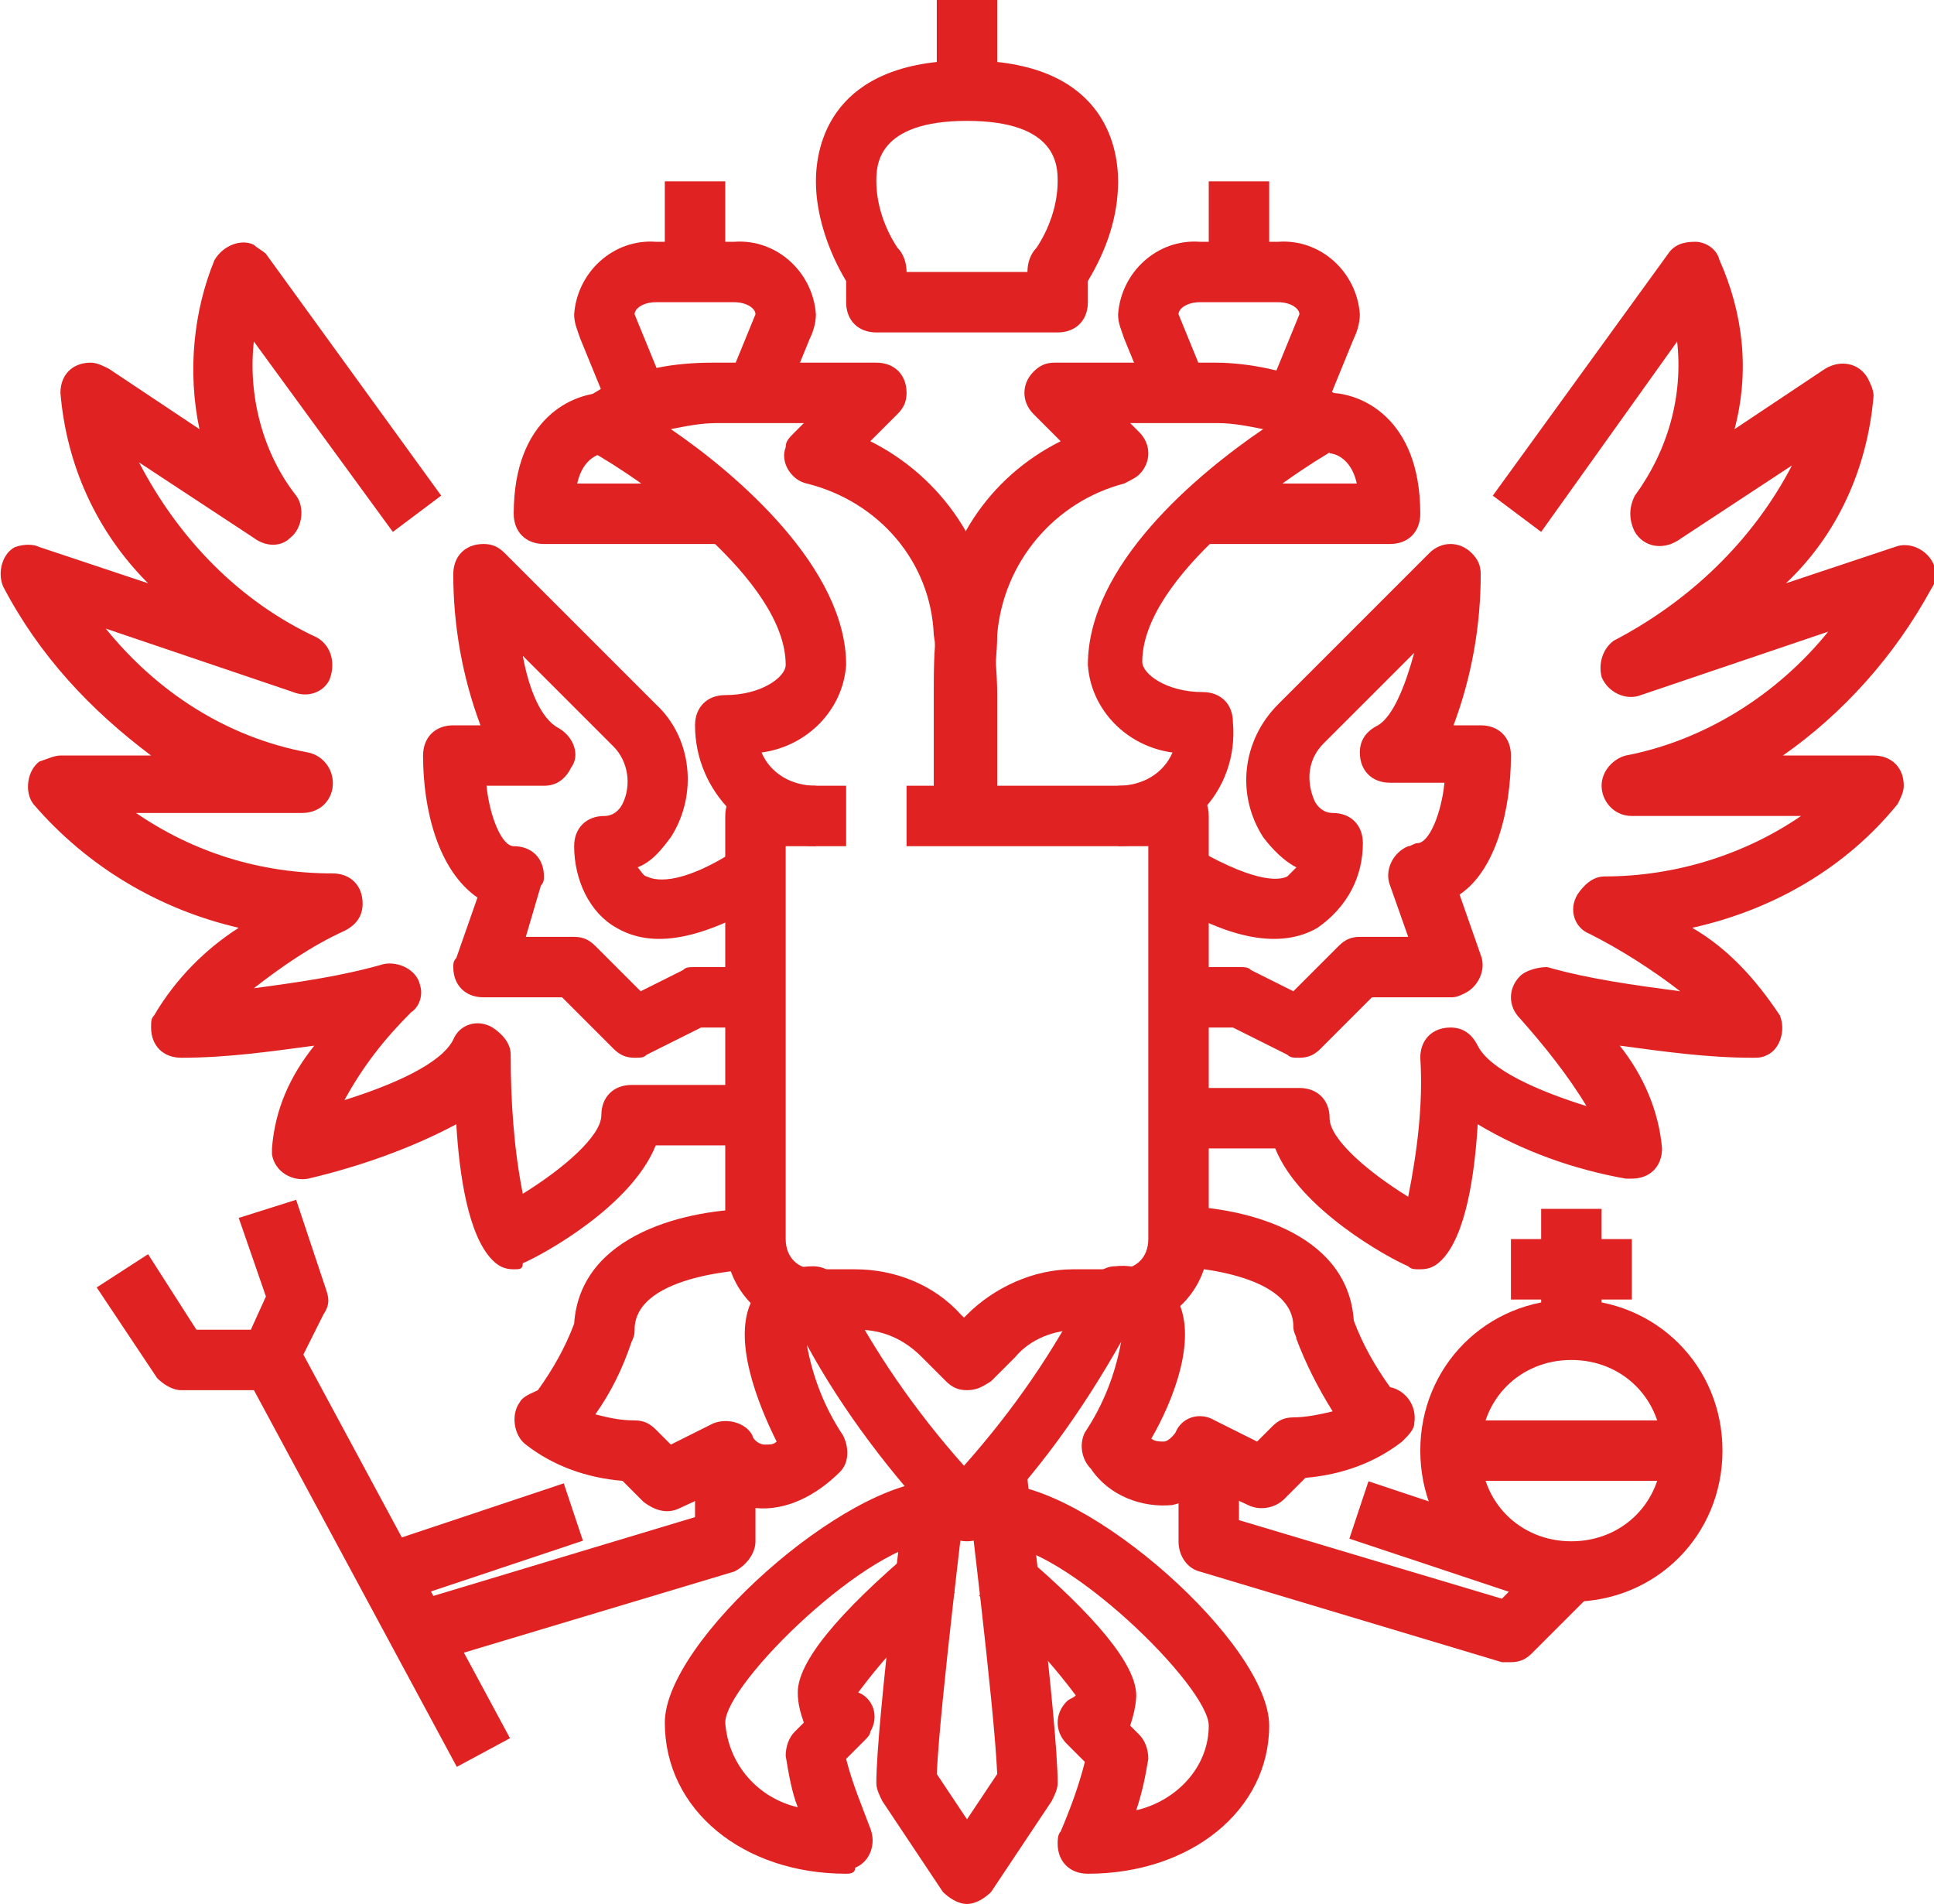 <?xml version="1.0" encoding="UTF-8"?> <svg xmlns="http://www.w3.org/2000/svg" xmlns:xlink="http://www.w3.org/1999/xlink" version="1.1" id="Слой_1" x="0px" y="0px" viewBox="0 0 64 63" style="enable-background:new 0 0 64 63;" xml:space="preserve"> <style type="text/css"> .st0{fill:#E02322;} </style> <g> <path class="st0" d="M32,46c-0.3,0-0.5-0.1-0.7-0.3l-0.8-0.8c-0.6-0.6-1.3-0.9-2.1-0.9H27c-1.7,0-3-1.3-3-3V27c0-0.6,0.4-1,1-1h3v2 h-2v13c0,0.6,0.4,1,1,1h1.3c1.3,0,2.6,0.5,3.5,1.5l0.1,0.1l0.1-0.1c0.9-0.9,2.2-1.5,3.5-1.5H37c0.6,0,1-0.4,1-1V28h-8v-2h9 c0.6,0,1,0.4,1,1v14c0,1.7-1.3,3-3,3h-1.3c-0.8,0-1.6,0.3-2.1,0.9l-0.8,0.8C32.5,45.9,32.3,46,32,46z"></path> <path class="st0" d="M35,11h-6c-0.6,0-1-0.4-1-1V9.3c-0.6-1-1-2.2-1-3.3c0-1.2,0.5-4,5-4s5,2.8,5,4c0,1.2-0.4,2.3-1,3.3V10 C36,10.6,35.6,11,35,11z M30,9H34c0-0.3,0.1-0.6,0.3-0.8C34.7,7.6,35,6.8,35,6c0-0.5,0-2-3-2s-3,1.5-3,2c0,0.8,0.3,1.6,0.7,2.2 C29.9,8.4,30,8.7,30,9z"></path> <rect x="31" class="st0" width="2" height="3"></rect> <path class="st0" d="M37,28v-2c0.8,0,1.5-0.4,1.8-1.1c-1.5-0.2-2.7-1.4-2.8-2.9c0-3.3,3.6-6.3,5.8-7.8c-0.5-0.1-1-0.2-1.5-0.2h-2.9 l0.3,0.3c0.4,0.4,0.4,1,0,1.4c-0.1,0.1-0.3,0.2-0.5,0.3c-2.3,0.6-4,2.6-4.2,5c0,0.6-0.1,1.3-0.1,2v4h-2v-4c0-0.7,0-1.5,0.1-2.2 c0.2-2.7,1.7-5,4.1-6.2l-0.9-0.9c-0.4-0.4-0.4-1,0-1.4c0.2-0.2,0.4-0.3,0.7-0.3h5.3c1.2,0,2.5,0.3,3.6,0.8l0.5,0.3 c0.5,0.2,0.7,0.8,0.4,1.3c-0.1,0.2-0.2,0.3-0.4,0.4c-1.8,1-6.5,4.3-6.5,7.1c0,0.4,0.8,1,2,1c0.6,0,1,0.4,1,1C41,26.2,39.2,28,37,28 z"></path> <path class="st0" d="M46,18h-6v-2h4.9c-0.2-0.9-0.8-1-0.9-1l0-2c1,0,3,0.8,3,4C47,17.6,46.6,18,46,18z"></path> <path class="st0" d="M43.9,13.4l-1.8-0.8l0.9-2.2c0-0.2-0.3-0.4-0.7-0.4h-2.6c-0.4,0-0.7,0.2-0.7,0.4l0.9,2.2l-1.8,0.8l-0.9-2.2 c-0.1-0.3-0.2-0.5-0.2-0.8C37.1,9,38.3,7.9,39.7,8h2.6c1.4-0.1,2.6,1,2.7,2.4c0,0.3-0.1,0.6-0.2,0.8L43.9,13.4z"></path> <rect x="40" y="6" class="st0" width="2" height="3"></rect> <path class="st0" d="M43,35c-0.2,0-0.3,0-0.4-0.1L40.8,34H39v-2h2c0.2,0,0.3,0,0.4,0.1l1.4,0.7l1.5-1.5c0.2-0.2,0.4-0.3,0.7-0.3 h1.6l-0.6-1.7c-0.2-0.5,0.1-1.1,0.6-1.3c0.1,0,0.2-0.1,0.3-0.1c0.4,0,0.8-1,0.9-2H46c-0.6,0-1-0.4-1-1c0-0.4,0.2-0.7,0.6-0.9 c0.5-0.3,0.9-1.3,1.2-2.4l-3,3c-0.5,0.5-0.6,1.2-0.3,1.9c0.1,0.2,0.3,0.4,0.6,0.4c0.6,0,1,0.4,1,1c0,1.1-0.5,2.1-1.5,2.8 c-1.2,0.7-2.9,0.4-5-0.9l1-1.7c2.1,1.2,2.8,1,3,0.9c0.1-0.1,0.2-0.2,0.3-0.3c-0.4-0.2-0.8-0.6-1.1-1c-0.9-1.4-0.7-3.2,0.5-4.4l5-5 c0.4-0.4,1-0.4,1.4,0c0.2,0.2,0.3,0.4,0.3,0.7c0,1.7-0.3,3.4-0.9,5H49c0.6,0,1,0.4,1,1c0,1.8-0.5,3.8-1.7,4.6l0.7,2 c0.2,0.5-0.1,1.1-0.6,1.3C48.2,33,48.1,33,48,33h-2.6l-1.7,1.7C43.5,34.9,43.3,35,43,35z"></path> <path class="st0" d="M47,42c-0.2,0-0.3,0-0.4-0.1C45.9,41.6,43,40,42.2,38H39v-2h4c0.6,0,1,0.4,1,1c0,0.7,1.3,1.8,2.6,2.6 c0.3-1.5,0.5-3.1,0.4-4.6c0-0.6,0.4-1,1-1c0.4,0,0.7,0.2,0.9,0.6c0.4,0.8,2,1.5,3.6,2c-0.6-1-1.4-2-2.2-2.9c-0.4-0.4-0.4-1,0-1.4 c0.2-0.2,0.6-0.3,0.9-0.3c1.4,0.4,2.9,0.6,4.4,0.8c-0.9-0.7-2-1.4-3-1.9c-0.5-0.2-0.7-0.8-0.4-1.3c0.2-0.3,0.5-0.6,0.9-0.6 c2.3,0,4.6-0.7,6.5-2H54c-0.6,0-1-0.5-1-1c0-0.5,0.4-0.9,0.8-1c2.6-0.5,5-2,6.7-4.1l-6.2,2.1c-0.5,0.2-1.1-0.1-1.3-0.6 c-0.1-0.4,0-0.9,0.4-1.2c2.5-1.3,4.6-3.3,5.9-5.8l-3.8,2.5c-0.5,0.3-1.1,0.2-1.4-0.3c-0.2-0.4-0.2-0.8,0-1.2 c1.1-1.5,1.6-3.3,1.4-5.1L51,17.6l-1.6-1.2l5.8-8C55.4,8.1,55.7,8,56.1,8c0.3,0,0.7,0.2,0.8,0.6c0.8,1.8,1,3.7,0.5,5.6l3-2 c0.5-0.3,1.1-0.2,1.4,0.3c0.1,0.2,0.2,0.4,0.2,0.6c-0.2,2.4-1.2,4.6-2.9,6.2l3.6-1.2c0.5-0.2,1.1,0.1,1.3,0.6 c0.1,0.3,0.1,0.5-0.1,0.8C62.7,21.7,61,23.6,59,25h3c0.6,0,1,0.4,1,1c0,0.2-0.1,0.4-0.2,0.6c-1.7,2.1-4.1,3.5-6.8,4.1 c1.2,0.7,2.1,1.7,2.9,2.9c0.2,0.5,0,1.1-0.4,1.3C58.3,35,58.2,35,58,35c-1.5,0-2.9-0.2-4.4-0.4c0.8,1,1.3,2.2,1.4,3.4 c0,0.6-0.4,1-1,1c-0.1,0-0.1,0-0.2,0c-1.7-0.3-3.4-0.9-4.9-1.8c-0.1,1.7-0.4,3.7-1.2,4.5C47.5,41.9,47.3,42,47,42z"></path> <path class="st0" d="M52,53c-2.8,0-5-2.2-5-5s2.2-5,5-5s5,2.2,5,5C57,50.8,54.8,53,52,53z M52,45c-1.7,0-3,1.3-3,3s1.3,3,3,3 s3-1.3,3-3S53.7,45,52,45z"></path> <rect x="51" y="40" class="st0" width="2" height="4"></rect> <rect x="50" y="41" class="st0" width="4" height="2"></rect> <rect x="48" y="47" class="st0" width="8" height="2"></rect> <path class="st0" d="M50,55c-0.1,0-0.2,0-0.3,0l-10-3c-0.4-0.1-0.7-0.5-0.7-1v-3h2v2.3l8.7,2.6l1.6-1.6l1.4,1.4l-2,2 C50.5,54.9,50.3,55,50,55z"></path> <path class="st0" d="M27,28c-2.2,0-4-1.8-4-4c0-0.6,0.4-1,1-1c1.2,0,2-0.6,2-1c0-2.8-4.7-6.1-6.5-7.1c-0.5-0.3-0.6-0.9-0.4-1.4 c0.1-0.2,0.2-0.3,0.4-0.4l0.5-0.3c1.1-0.6,2.3-0.8,3.6-0.8H29c0.6,0,1,0.4,1,1c0,0.3-0.1,0.5-0.3,0.7l-0.9,0.9 c2.4,1.2,4,3.6,4.1,6.2c0,0.7,0.1,1.4,0.1,2.2v4h-2v-4c0-0.7,0-1.4-0.1-2c-0.1-2.4-1.8-4.4-4.2-5c-0.5-0.1-0.9-0.7-0.7-1.2 c0-0.2,0.1-0.3,0.3-0.5l0.3-0.3h-2.9c-0.5,0-1,0.1-1.5,0.2c2.2,1.5,5.8,4.6,5.8,7.8c-0.1,1.5-1.3,2.7-2.8,2.9 c0.3,0.7,1,1.1,1.8,1.1V28z"></path> <path class="st0" d="M24,18h-6c-0.6,0-1-0.4-1-1c0-3.2,2-4,3-4l0,2c-0.1,0-0.7,0.1-0.9,1H24V18z"></path> <path class="st0" d="M25.9,13.4l-1.8-0.8l0.9-2.2c0-0.2-0.3-0.4-0.7-0.4h-2.6c-0.4,0-0.7,0.2-0.7,0.4l0.9,2.2l-1.8,0.8l-0.9-2.2 c-0.1-0.3-0.2-0.5-0.2-0.8C19.1,9,20.3,7.9,21.7,8h2.6c1.4-0.1,2.6,1,2.7,2.4c0,0.3-0.1,0.6-0.2,0.8L25.9,13.4z"></path> <rect x="22" y="6" class="st0" width="2" height="3"></rect> <path class="st0" d="M21,35c-0.3,0-0.5-0.1-0.7-0.3L18.6,33H16c-0.6,0-1-0.4-1-1c0-0.1,0-0.2,0.1-0.3l0.7-2 C14.5,28.8,14,26.8,14,25c0-0.6,0.4-1,1-1h0.9c-0.6-1.6-0.9-3.3-0.9-5c0-0.6,0.4-1,1-1c0.3,0,0.5,0.1,0.7,0.3l5,5 c1.2,1.1,1.4,3,0.5,4.4c-0.3,0.4-0.6,0.8-1.1,1c0.1,0.1,0.2,0.3,0.3,0.3c0.2,0.1,1,0.4,3-0.9l1,1.7c-2.2,1.3-3.8,1.6-5,0.9 C19.5,30.2,19,29.1,19,28c0-0.6,0.4-1,1-1c0.3,0,0.5-0.2,0.6-0.4c0.3-0.6,0.2-1.4-0.3-1.9l-3-3c0.2,1.1,0.6,2.1,1.2,2.4 c0.5,0.3,0.7,0.9,0.4,1.3C18.7,25.8,18.4,26,18,26h-1.9c0.1,1,0.5,2,0.9,2c0.6,0,1,0.4,1,1c0,0.1,0,0.2-0.1,0.3L17.4,31H19 c0.3,0,0.5,0.1,0.7,0.3l1.5,1.5l1.4-0.7C22.7,32,22.8,32,23,32h2v2h-1.8l-1.8,0.9C21.3,35,21.2,35,21,35z"></path> <path class="st0" d="M17,42c-0.3,0-0.5-0.1-0.7-0.3c-0.8-0.8-1.1-2.8-1.2-4.5c-1.5,0.8-3.2,1.4-4.9,1.8c-0.5,0.1-1.1-0.2-1.2-0.8 c0-0.1,0-0.1,0-0.2c0.1-1.3,0.6-2.4,1.4-3.4C8.9,34.8,7.5,35,6,35c-0.6,0-1-0.4-1-1c0-0.2,0-0.3,0.1-0.4c0.7-1.2,1.7-2.2,2.8-2.9 c-2.6-0.6-5-2-6.8-4.1c-0.3-0.4-0.2-1.1,0.2-1.4C1.6,25.1,1.8,25,2,25h3c-2-1.5-3.7-3.3-4.9-5.6c-0.2-0.5,0-1.1,0.4-1.3 C0.8,18,1.1,18,1.3,18.1l3.6,1.2C3.2,17.6,2.2,15.4,2,13c0-0.6,0.4-1,1-1c0.2,0,0.4,0.1,0.6,0.2l3,2c-0.4-1.9-0.2-3.9,0.5-5.6 C7.4,8.1,8,7.9,8.4,8.1c0.1,0.1,0.3,0.2,0.4,0.3l5.8,8L13,17.6l-4.6-6.3c-0.2,1.8,0.3,3.7,1.4,5.1c0.3,0.4,0.2,1.1-0.2,1.4 c-0.3,0.3-0.8,0.3-1.2,0l-3.8-2.5c1.3,2.5,3.3,4.6,5.9,5.8c0.5,0.3,0.6,0.9,0.4,1.4c-0.2,0.4-0.7,0.6-1.2,0.4l-6.2-2.1 c1.7,2.1,4,3.6,6.7,4.1c0.5,0.1,0.9,0.6,0.8,1.2c-0.1,0.5-0.5,0.8-1,0.8H4.5c1.9,1.3,4.1,2,6.5,2c0.6,0,1,0.4,1,1 c0,0.4-0.2,0.7-0.6,0.9c-1.1,0.5-2.1,1.2-3,1.9c1.5-0.2,2.9-0.4,4.3-0.8c0.5-0.1,1.1,0.2,1.2,0.7c0.1,0.3,0,0.7-0.3,0.9 c-0.9,0.9-1.6,1.8-2.2,2.9c1.6-0.5,3.2-1.2,3.6-2c0.2-0.5,0.8-0.7,1.3-0.4c0.3,0.2,0.6,0.5,0.6,0.9c0,1.5,0.1,3.1,0.4,4.6 c1.3-0.8,2.6-1.9,2.6-2.6c0-0.6,0.4-1,1-1h4v2h-3.2c-0.8,2-3.7,3.6-4.4,3.9C17.3,42,17.2,42,17,42z"></path> <path class="st0" d="M32,51c-0.3,0-0.5-0.1-0.7-0.3c-1.8-1.9-3.4-4-4.6-6.2c0.2,1.1,0.6,2.1,1.2,3c0.2,0.4,0.2,0.9-0.1,1.2 C27,49.5,26,50,25,49.9c-0.5-0.1-0.9-0.3-1.2-0.6l-1.3,0.6c-0.4,0.2-0.8,0.1-1.2-0.2L20.6,49c-1.2-0.1-2.3-0.5-3.2-1.2 c-0.4-0.3-0.5-1-0.2-1.4c0.1-0.2,0.4-0.3,0.6-0.4c0.5-0.7,0.9-1.4,1.2-2.2c0.2-3,3.8-3.8,6-3.8v2c0,0-4,0.1-4,2 c0,0.1,0,0.2-0.1,0.4c-0.3,0.9-0.7,1.7-1.2,2.4c0.4,0.1,0.8,0.2,1.3,0.2c0.3,0,0.5,0.1,0.7,0.3l0.5,0.5l1.4-0.7 c0.5-0.2,1.1,0,1.3,0.4c0,0,0,0,0,0c0,0.1,0.2,0.3,0.4,0.3c0.2,0,0.3,0,0.4-0.1c-0.6-1.2-1.5-3.4-0.8-4.7c0.4-0.7,1.2-1.1,2-1.1 c0.4,0,0.7,0.2,0.9,0.6c1.1,2.2,2.5,4.2,4.1,6c1.6-1.8,3-3.8,4.1-6c0.2-0.3,0.5-0.6,0.9-0.6c0.8-0.1,1.6,0.3,2,1 c0.8,1.3-0.1,3.5-0.8,4.7c0.1,0.1,0.3,0.1,0.4,0.1c0.2,0,0.4-0.3,0.4-0.3c0.2-0.5,0.8-0.7,1.3-0.4c0,0,0,0,0,0l1.4,0.7l0.5-0.5 c0.2-0.2,0.4-0.3,0.7-0.3c0.4,0,0.9-0.1,1.3-0.2c-0.5-0.8-0.9-1.6-1.2-2.4c0-0.1-0.1-0.2-0.1-0.4c0-1.9-4-2-4-2v-2 c2.2,0,5.8,0.8,6,3.8c0.3,0.8,0.7,1.5,1.2,2.2c0.5,0.1,0.9,0.6,0.8,1.2c0,0.2-0.2,0.4-0.4,0.6c-0.9,0.7-2,1.1-3.2,1.2l-0.7,0.7 c-0.3,0.3-0.8,0.4-1.2,0.2l-1.3-0.6c-0.3,0.3-0.8,0.5-1.2,0.6c-1,0.1-2.1-0.3-2.7-1.2c-0.3-0.3-0.4-0.8-0.2-1.2 c0.6-0.9,1-1.9,1.2-3c-1.3,2.3-2.8,4.4-4.6,6.2C32.5,50.9,32.3,51,32,51z"></path> <rect x="47" y="47.8" transform="matrix(0.316 -0.949 0.949 0.316 -15.561 80.411)" class="st0" width="2" height="6.3"></rect> <path class="st0" d="M14.3,55L13.7,53l9.3-2.8V48h2v3c0,0.4-0.3,0.8-0.7,1L14.3,55z"></path> <rect x="12.8" y="50" transform="matrix(0.949 -0.317 0.317 0.949 -15.32 7.687)" class="st0" width="6.3" height="2"></rect> <rect x="11.5" y="44.1" transform="matrix(0.88 -0.474 0.474 0.88 -22.922 12.083)" class="st0" width="2" height="14.8"></rect> <path class="st0" d="M9,46H6c-0.3,0-0.6-0.2-0.8-0.4l-2-3l1.7-1.1L6.5,44h1.8l0.5-1.1l-0.9-2.6l1.9-0.6l1,3 c0.1,0.3,0.1,0.5-0.1,0.8l-1,2C9.7,45.8,9.4,46,9,46z"></path> <path class="st0" d="M32,63c-0.3,0-0.6-0.2-0.8-0.4l-2-3C29.1,59.4,29,59.2,29,59c0-2,1-9.8,1-10.1l2,0.2c0,0.1-0.9,7.3-1,9.6 l1,1.5l1-1.5c-0.1-2.3-1-9.5-1-9.6l2-0.2c0,0.3,1,8.1,1,10.1c0,0.2-0.1,0.4-0.2,0.6l-2,3C32.6,62.8,32.3,63,32,63z"></path> <path class="st0" d="M36,62c-0.6,0-1-0.4-1-1c0-0.1,0-0.3,0.1-0.4c0.3-0.7,0.6-1.5,0.8-2.3l-0.6-0.6c-0.4-0.4-0.4-1,0-1.4 c0.1-0.1,0.2-0.1,0.3-0.2c0,0,0,0,0,0c-0.9-1.2-2-2.4-3.2-3.3l1.3-1.5c2.6,2.2,3.9,3.8,3.9,4.8c0,0.3-0.1,0.7-0.2,1l0.3,0.3 c0.2,0.2,0.3,0.5,0.3,0.8c-0.1,0.6-0.2,1.1-0.4,1.7c1.3-0.3,2.4-1.4,2.4-2.8c0-1.3-4.8-6-7-6v-2c3,0,9,5.3,9,8 C42,59.9,39.4,62,36,62z"></path> <path class="st0" d="M28,62c-3.4,0-6-2.1-6-5c0-2.7,6-8,9-8v2c-2.2,0-7,4.7-7,6c0.1,1.4,1.1,2.5,2.4,2.8c-0.2-0.5-0.3-1.1-0.4-1.7 c0-0.3,0.1-0.6,0.3-0.8l0.3-0.3c-0.1-0.3-0.2-0.6-0.2-1c0-1,1.3-2.6,3.9-4.8l1.3,1.5c-1.2,0.9-2.3,2.1-3.2,3.3c0,0,0,0,0,0 c0.5,0.2,0.7,0.8,0.4,1.3c0,0.1-0.1,0.2-0.2,0.3l-0.6,0.6c0.2,0.8,0.5,1.5,0.8,2.3c0.2,0.5,0,1.1-0.5,1.3C28.3,62,28.1,62,28,62z"></path> </g> </svg> 